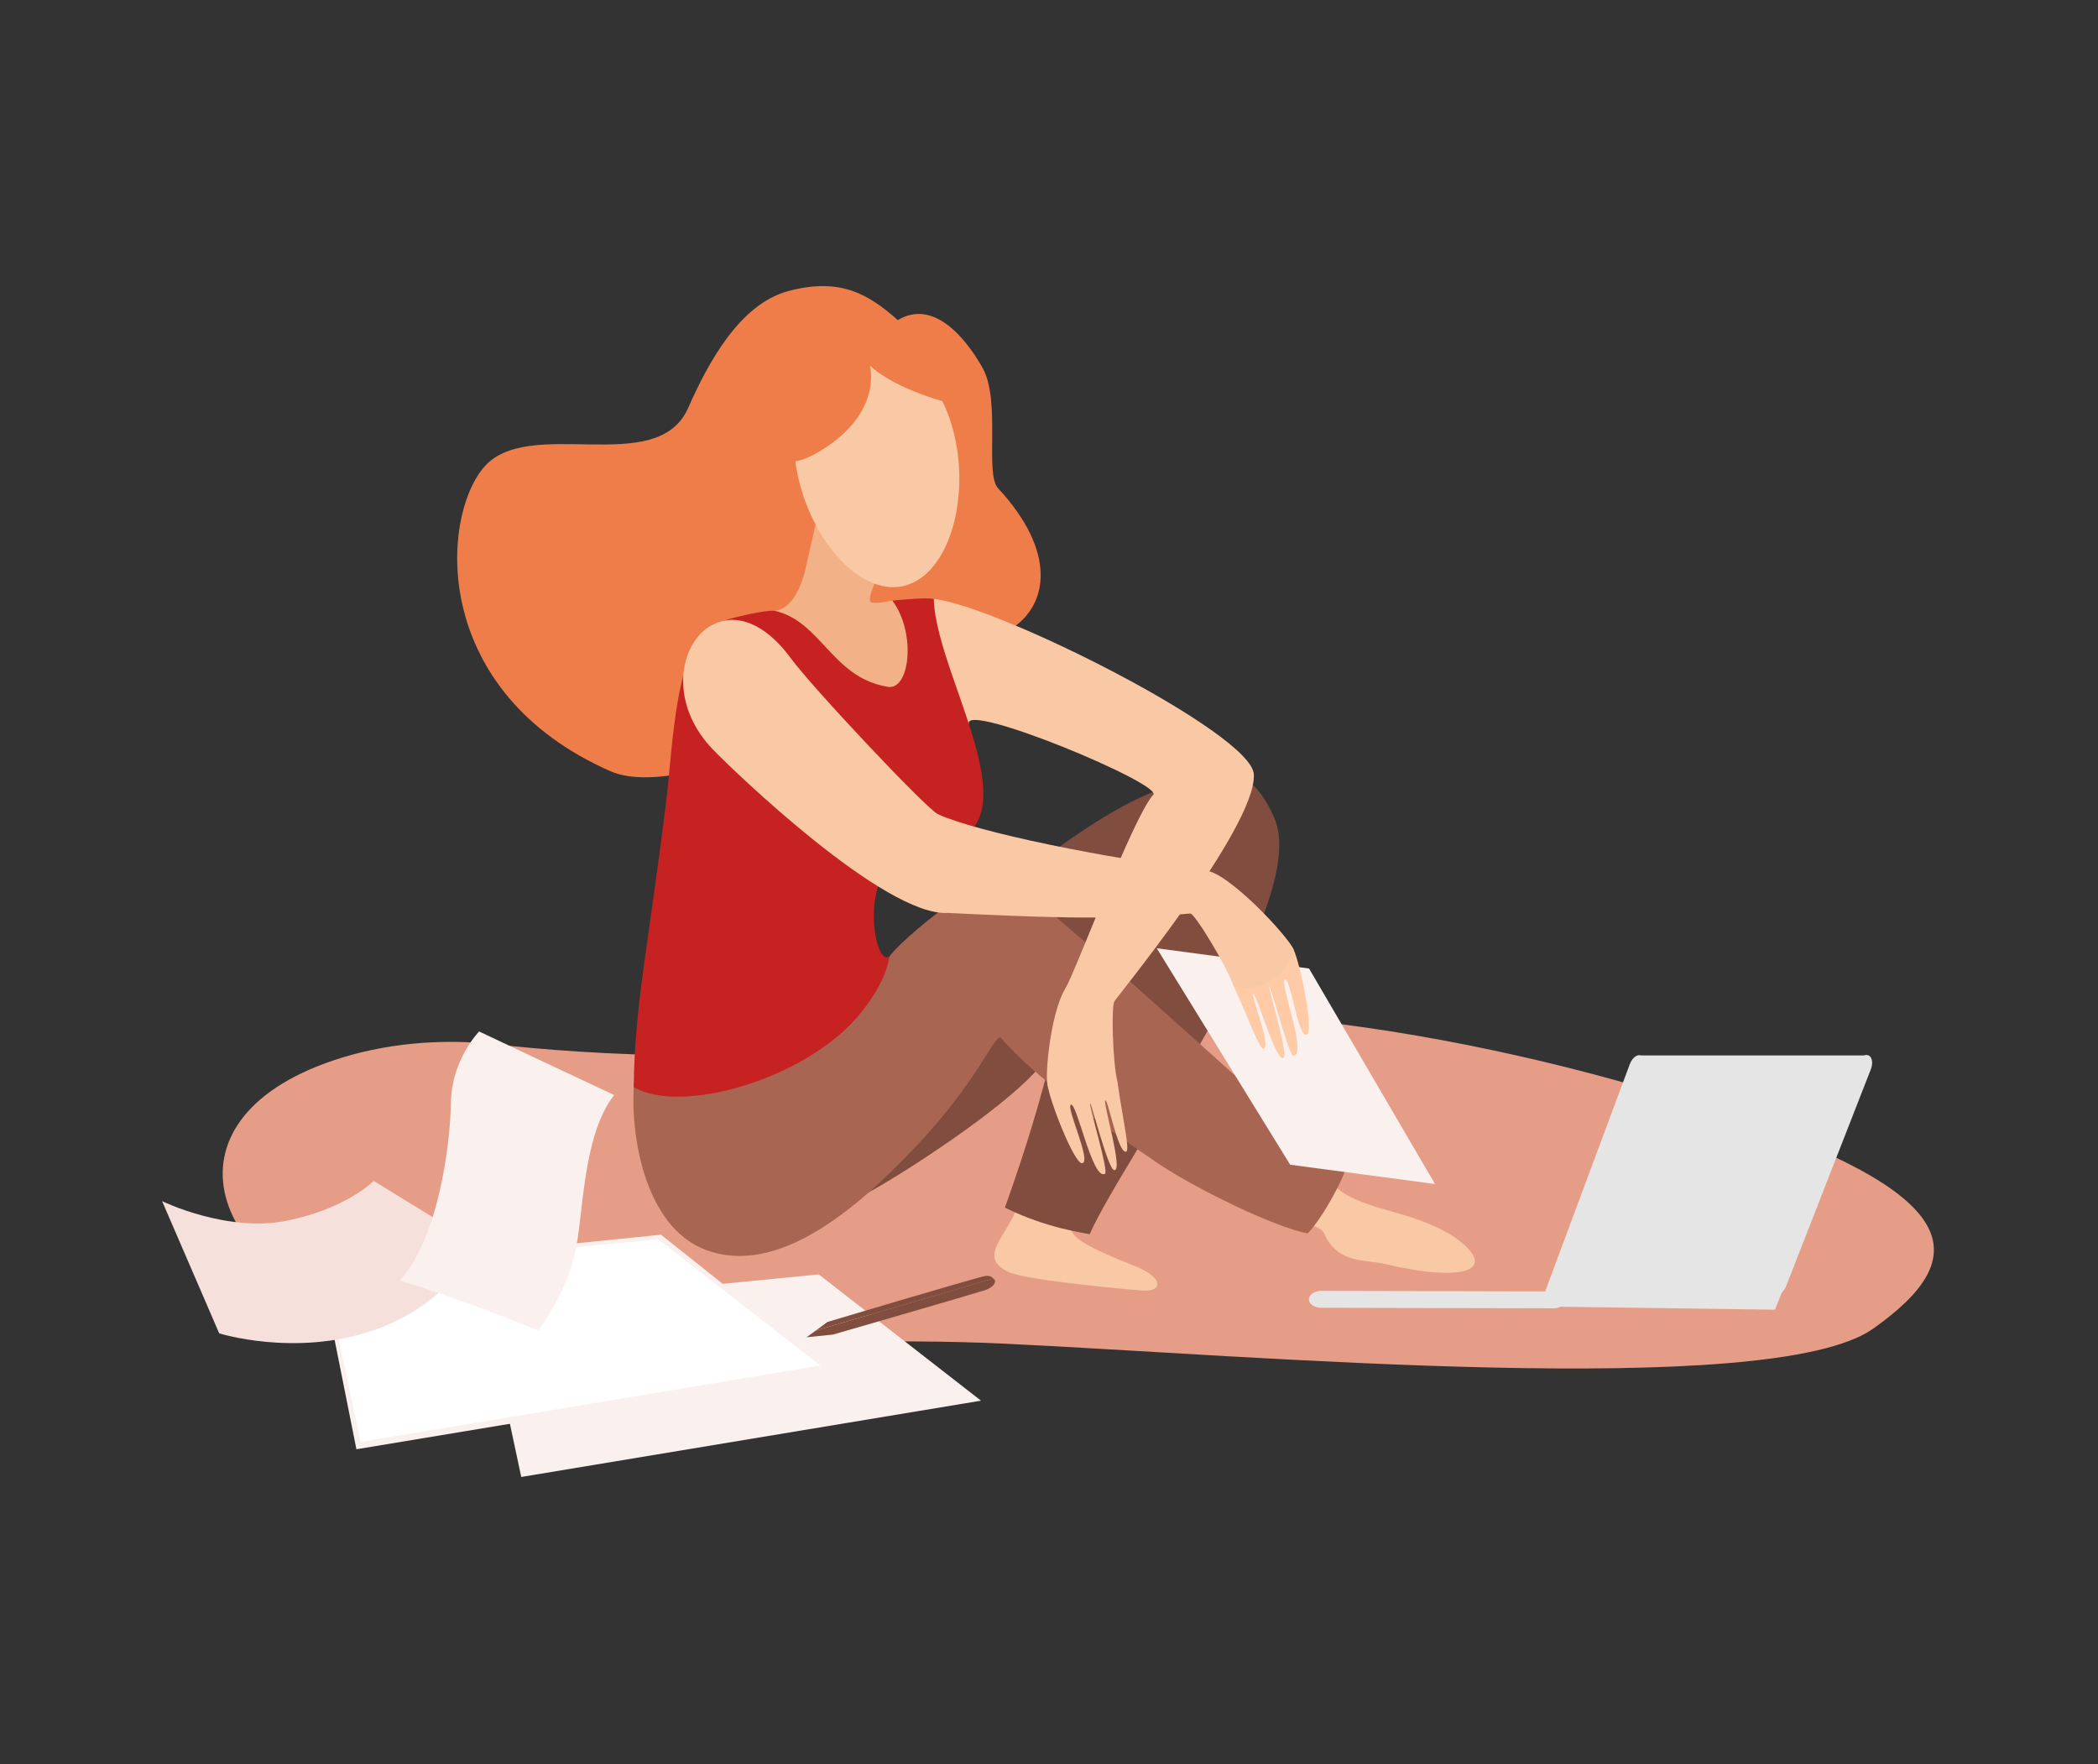 <?xml version="1.0" encoding="UTF-8"?>
<svg width="440px" height="370px" viewBox="0 0 440 370" version="1.1" xmlns="http://www.w3.org/2000/svg" xmlns:xlink="http://www.w3.org/1999/xlink">
    <rect x="0" y="0" width="440" height="370" fill="#333333" stroke="none"/>
    <title>ill-440-370-les-dispositions</title>
    <g id="ill-440-370-les-dispositions" stroke="none" stroke-width="1" fill="none" fill-rule="evenodd">
        <g id="illusill-440-370-les-dispositions-copie-3" transform="translate(34, 60)">
            <path d="M36,162.363 C46.46,158.853 58.28,157.743 69.76,159.013 C88.09,161.033 129.02,164.103 163.16,156.293 C208.68,145.883 272.96,155.373 325.56,172.853 C378.16,190.333 380.26,203.533 358.8,218.683 C337.34,233.833 226.68,224.123 176.61,221.793 C126.53,219.463 88.25,227.233 46.17,216.743 C10.23,207.783 -2.07,175.133 36.01,162.363 L36.01,162.363 L36,162.363 Z" id="Path" fill="#E69D87" fill-rule="nonzero"></path>
            <g id="Group" transform="translate(61.881, 0)">
                <path d="M92.409,7.133 C86.119,1.533 80.179,-1.817 69.449,1.043 C59.149,3.793 52.529,16.313 48.439,25.563 C41.879,40.443 14.749,26.873 5.449,38.173 C-3.611,49.163 -5.331,85.263 32.169,101.753 C49.759,109.483 104.399,79.573 116.329,71.793 C123.909,66.853 125.819,55.733 113.419,42.373 C110.619,39.353 114.069,24.073 110.189,17.153 C106.469,10.523 99.729,2.713 92.409,7.133 L92.409,7.133 Z" id="Path" fill="#EE7D4A" fill-rule="nonzero"></path>
                <path d="M75.859,44.093 C76.249,46.323 74.169,54.123 73.259,58.423 C71.949,64.583 69.409,67.983 66.459,68.093 C65.689,69.793 76.949,78.353 77.539,79.113 C85.939,90.133 116.269,86.183 91.319,65.963 C89.929,66.113 88.829,66.593 86.889,66.373 C85.049,65.653 91.429,54.813 92.569,52.553 C93.939,49.823 75.649,34.883 75.869,44.093 L75.869,44.093 L75.859,44.093 Z" id="Path" fill="#F2B186" fill-rule="nonzero"></path>
                <path d="M104.539,32.493 C107.289,46.293 102.509,61.113 93.329,62.953 C84.149,64.783 74.049,52.923 71.309,39.123 C68.559,25.323 74.199,14.803 83.369,12.973 C92.549,11.143 101.789,18.703 104.539,32.503 L104.539,32.503 L104.539,32.493 Z" id="Path" fill="#F9C9A5" fill-rule="nonzero"></path>
                <path d="M210.059,200.123 C218.149,206.373 211.159,209.013 194.709,205.113 C190.249,204.053 184.559,205.153 181.719,198.463 C181.219,197.303 176.969,196.303 176.399,195.813 C174.179,193.913 179.879,184.333 181.949,186.623 C185.329,190.373 187.399,191.713 196.659,194.273 C204.909,196.553 208.469,198.883 210.059,200.123 L210.059,200.123 L210.059,200.123 Z" id="Path" fill="#F9C9A5" fill-rule="nonzero"></path>
                <path d="M129.039,197.203 C127.019,200.183 140.709,204.753 143.499,206.133 C148.169,208.443 147.709,210.903 143.739,210.663 C142.359,210.573 120.079,208.633 115.889,206.853 C107.339,203.223 118.589,197.093 117.639,190.263 C118.889,187.333 122.509,190.093 124.089,192.713 C125.369,194.843 129.159,195.683 129.049,197.203 L129.049,197.203 L129.039,197.203 Z" id="Path" fill="#F9C9A5" fill-rule="nonzero"></path>
                <path d="M122.139,163.763 C115.989,171.163 98.329,183.083 88.359,188.903 C77.859,195.013 59.709,202.693 57.159,196.743 C48.749,182.523 137.489,97.013 156.079,104.933 C159.669,106.463 121.389,159.593 122.139,163.773 L122.139,163.773 L122.139,163.763 Z" id="Path" fill="#804D3E" fill-rule="nonzero"></path>
                <path d="M114.869,193.263 C123.519,197.553 131.179,198.513 132.649,198.843 C140.089,182.033 179.039,129.503 171.439,111.723 C164.749,96.063 155.939,103.433 142.509,109.943 C125.699,129.013 133.669,140.973 114.869,193.263 L114.869,193.263 L114.869,193.263 Z" id="Path" fill="#804D3E" fill-rule="nonzero"></path>
                <path d="M186.149,185.583 C174.939,176.963 140.569,144.363 116.969,125.133 C114.869,118.503 91.449,138.273 90.459,140.973 C85.059,155.813 48.149,169.733 37.119,166.833 C36.149,178.043 39.379,197.223 51.989,202.073 C67.069,207.873 83.619,193.643 95.629,181.063 C110.199,165.783 112.709,156.223 114.169,157.783 C120.469,165.383 136.199,176.693 146.709,183.803 C154.599,189.213 171.669,197.483 178.389,198.673 C181.709,195.203 185.959,186.863 186.149,185.583 L186.149,185.583 L186.149,185.583 Z" id="Path" fill="#A86652" fill-rule="nonzero"></path>
                <path d="M128.929,145.773 C124.969,148.413 123.229,164.163 123.779,167.453 C127.409,171.573 135.319,171.353 138.489,166.963 C137.429,162.693 137.129,150.323 137.919,149.843 C137.109,148.373 132.599,145.453 128.919,145.783 L128.919,145.783 L128.929,145.773 Z" id="Path" fill="#F9C9A5" fill-rule="nonzero"></path>
                <path d="M99.929,65.603 C113.439,67.063 166.649,93.773 167.079,102.393 C167.699,113.633 136.929,150.753 136.849,151.313 C132.239,151.833 128.359,150.373 127.479,147.433 C129.579,144.123 141.539,111.793 145.899,106.783 C149.189,104.903 105.649,86.753 107.319,91.913 C102.419,85.883 96.279,70.383 99.929,65.603 L99.929,65.603 L99.929,65.603 Z" id="Path" fill="#F9C9A5" fill-rule="nonzero"></path>
                <path d="M123.759,167.303 C124.299,171.103 129.369,183.883 131.029,183.963 C133.219,183.853 127.559,172.093 128.719,171.673 C129.989,171.223 133.219,187.593 135.849,186.183 C136.759,185.693 132.179,171.093 132.809,171.413 C132.979,171.373 136.559,185.293 137.769,185.393 C139.839,185.843 135.319,171.063 135.929,170.763 C136.499,170.483 138.579,181.943 140.289,181.543 C141.159,181.203 139.609,175.033 138.499,166.973 C135.669,164.343 126.259,163.633 123.759,167.313 L123.759,167.313 L123.759,167.303 Z" id="Path" fill="#F9C9A5" fill-rule="nonzero"></path>
                <path d="M109.479,99.533 C107.009,88.423 100.179,74.673 99.959,65.603 C98.949,65.373 95.419,65.533 91.269,65.963 C96.379,72.743 94.969,85.473 89.899,83.963 C78.579,81.913 76.209,70.173 66.489,68.083 C62.789,68.083 54.649,70.373 53.759,70.913 C45.649,75.843 45.329,95.843 43.789,108.413 C40.179,137.883 37.189,150.813 37.029,168.003 C46.899,173.783 72.519,166.483 83.899,153.313 C87.269,149.413 90.039,144.813 90.649,140.583 C88.009,142.463 85.429,129.843 89.479,123.283 C94.229,115.603 102.159,120.343 108.229,113.693 C110.859,110.373 110.749,105.303 109.469,99.523 L109.479,99.533 Z" id="Path" fill="#C62222" fill-rule="nonzero"></path>
                <path d="M69.939,78.013 C54.869,57.523 38.019,80.903 53.609,97.163 C57.809,101.543 89.659,132.243 102.889,131.463 C119.499,132.243 136.959,133.153 154.259,131.543 C154.459,131.123 154.809,127.313 157.059,122.543 C136.369,120.123 108.729,114.463 100.809,110.743 C98.369,109.593 74.519,84.243 69.939,78.013 L69.939,78.013 L69.939,78.013 Z" id="Path" fill="#F9C9A5" fill-rule="nonzero"></path>
                <path d="M104.039,24.763 C104.039,24.763 92.309,21.983 86.549,16.683 C86.549,16.683 89.419,26.543 76.099,34.603 C60.849,43.833 68.289,20.743 68.289,20.743 L71.399,16.123 L76.099,9.143 L91.869,9.143 C98.519,12.993 102.249,18.373 104.039,24.773 L104.039,24.773 L104.039,24.763 Z" id="Path" fill="#EE7D4A"></path>
            </g>
            <g id="Group" transform="translate(240.51, 161.256)" fill="#E5E5E5" fill-rule="nonzero">
                <path d="M97.24,47.256 C96.73,48.566 96.96,49.876 97.76,50.186 C98.56,50.496 99.61,49.686 100.12,48.386 L117.85,2.996 C118.36,1.696 118.13,0.376 117.33,0.066 C116.53,-0.244 115.47,0.566 114.96,1.866 L97.23,47.256 L97.23,47.256 L97.24,47.256 Z" id="Path"></path>
                <g transform="translate(0, 0.035)" id="Path">
                    <polygon points="69.63 0.061 116.98 0.061 99.76 48.371 97.74 53.381 49.26 52.721 69.63 0.061"></polygon>
                    <path d="M49.53,49.581 C49.02,50.951 49.25,52.331 50.05,52.661 C50.85,52.981 51.91,52.141 52.42,50.771 L70.15,3.141 C70.66,1.771 70.43,0.401 69.63,0.071 C68.83,-0.259 67.77,0.591 67.27,1.961 L49.53,49.591 L49.53,49.591 L49.53,49.581 Z"></path>
                    <path d="M51.26,53.101 C52.66,53.101 53.8,52.311 53.8,51.331 C53.8,50.351 52.67,49.561 51.27,49.551 L2.54,49.441 C1.14,49.441 -5.68434189e-14,50.231 -5.68434189e-14,51.211 C-5.68434189e-14,52.181 1.13,52.981 2.53,52.981 L51.26,53.091 L51.26,53.091 L51.26,53.101 Z"></path>
                </g>
            </g>
            <polygon id="Path" fill="#FAF1EF" fill-rule="nonzero" points="240.54 143.123 208.6 138.873 236.58 184.273 266.95 188.313 240.54 143.123"></polygon>
            <path d="M237.25,139.023 C238.85,142.513 241.49,156.003 240.14,156.973 C238.24,158.063 236.7,145.133 235.49,145.413 C234.18,145.723 240.26,161.213 237.28,161.443 C236.25,161.523 232.5,146.333 232.13,146.943 C231.97,146.993 236.19,161.073 235.23,161.813 C233.73,163.303 229.54,148.423 228.87,148.503 C228.24,148.573 232.68,159.343 231.03,159.923 C230.11,160.103 228.08,154.073 224.66,146.693 C225.62,142.953 233.15,137.263 237.24,139.003 L237.24,139.003 L237.25,139.023 Z" id="Path" fill="#FFCAA6" fill-rule="nonzero"></path>
            <path d="M218.62,122.543 C223.38,122.623 236.15,136.373 237.29,139.103 C236.46,144.533 229.71,148.683 224.67,146.713 C223.25,142.553 216.55,131.533 215.61,131.553 C215.5,129.883 215.34,124.253 218.61,122.543 L218.61,122.543 L218.62,122.543 Z" id="Path" fill="#F9C9A5" fill-rule="nonzero"></path>
            <polygon id="Path" fill="#FAF1EF" points="67.72 214.123 137.71 207.273 171.74 233.753 75.32 249.753 67.72 214.123"></polygon>
            <polygon id="Path" fill="#FAF1EF" points="33.23 206.233 104.62 198.943 140.38 227.413 40.75 243.943 33.23 206.233"></polygon>
            <polygon id="Path" fill="#FFFFFF" points="34.03 206.753 104.01 199.903 138.05 226.383 41.63 242.383 34.03 206.753"></polygon>
            <g id="Group" transform="translate(135.15, 207.576)" fill="#804D3E">
                <path d="M39.16,0.547 C38.81,0.147 38.25,-0.123 37.37,0.057 C34.99,0.527 4.42,9.657 4.42,9.657 L1.96,11.457 C13.86,7.997 33.83,2.127 39.16,0.547 L39.16,0.547 L39.16,0.547 Z" id="Path"></path>
                <path d="M39.51,0.967 C39.48,0.797 39.28,0.687 39.16,0.547 C33.82,2.127 13.85,7.997 1.96,11.457 L0,12.877 L5.54,12.317 C5.54,12.317 33.72,4.177 37.25,3.057 C39.02,2.497 39.63,1.637 39.52,0.967 L39.52,0.967 L39.51,0.967 Z" id="Path"></path>
            </g>
            <path d="M61.18,197.973 L44.37,187.673 C44.37,187.673 38.77,193.433 26.2,196.003 C13.63,198.573 0,191.913 0,191.913 L11.97,219.633 C11.97,219.633 27.87,224.633 44.23,219.023 C60.59,213.423 65.13,201.693 65.13,201.693 L61.19,197.963 L61.19,197.963 L61.18,197.973 Z" id="Path" fill="#F6E0DB" fill-rule="nonzero"></path>
            <path d="M66.48,156.323 C66.48,156.323 60.72,162.233 60.57,171.163 C60.42,180.093 57.99,199.633 49.82,208.573 C61.78,212.053 78.9,219.023 78.9,219.023 C78.9,219.023 84.5,211.603 86.47,203.423 C88.44,195.243 87.98,178.433 94.8,169.653 C86.02,165.563 66.48,156.323 66.48,156.323 L66.48,156.323 L66.48,156.323 Z" id="Path" fill="#FAF1EF" fill-rule="nonzero"></path>
        </g>
    </g>
</svg>